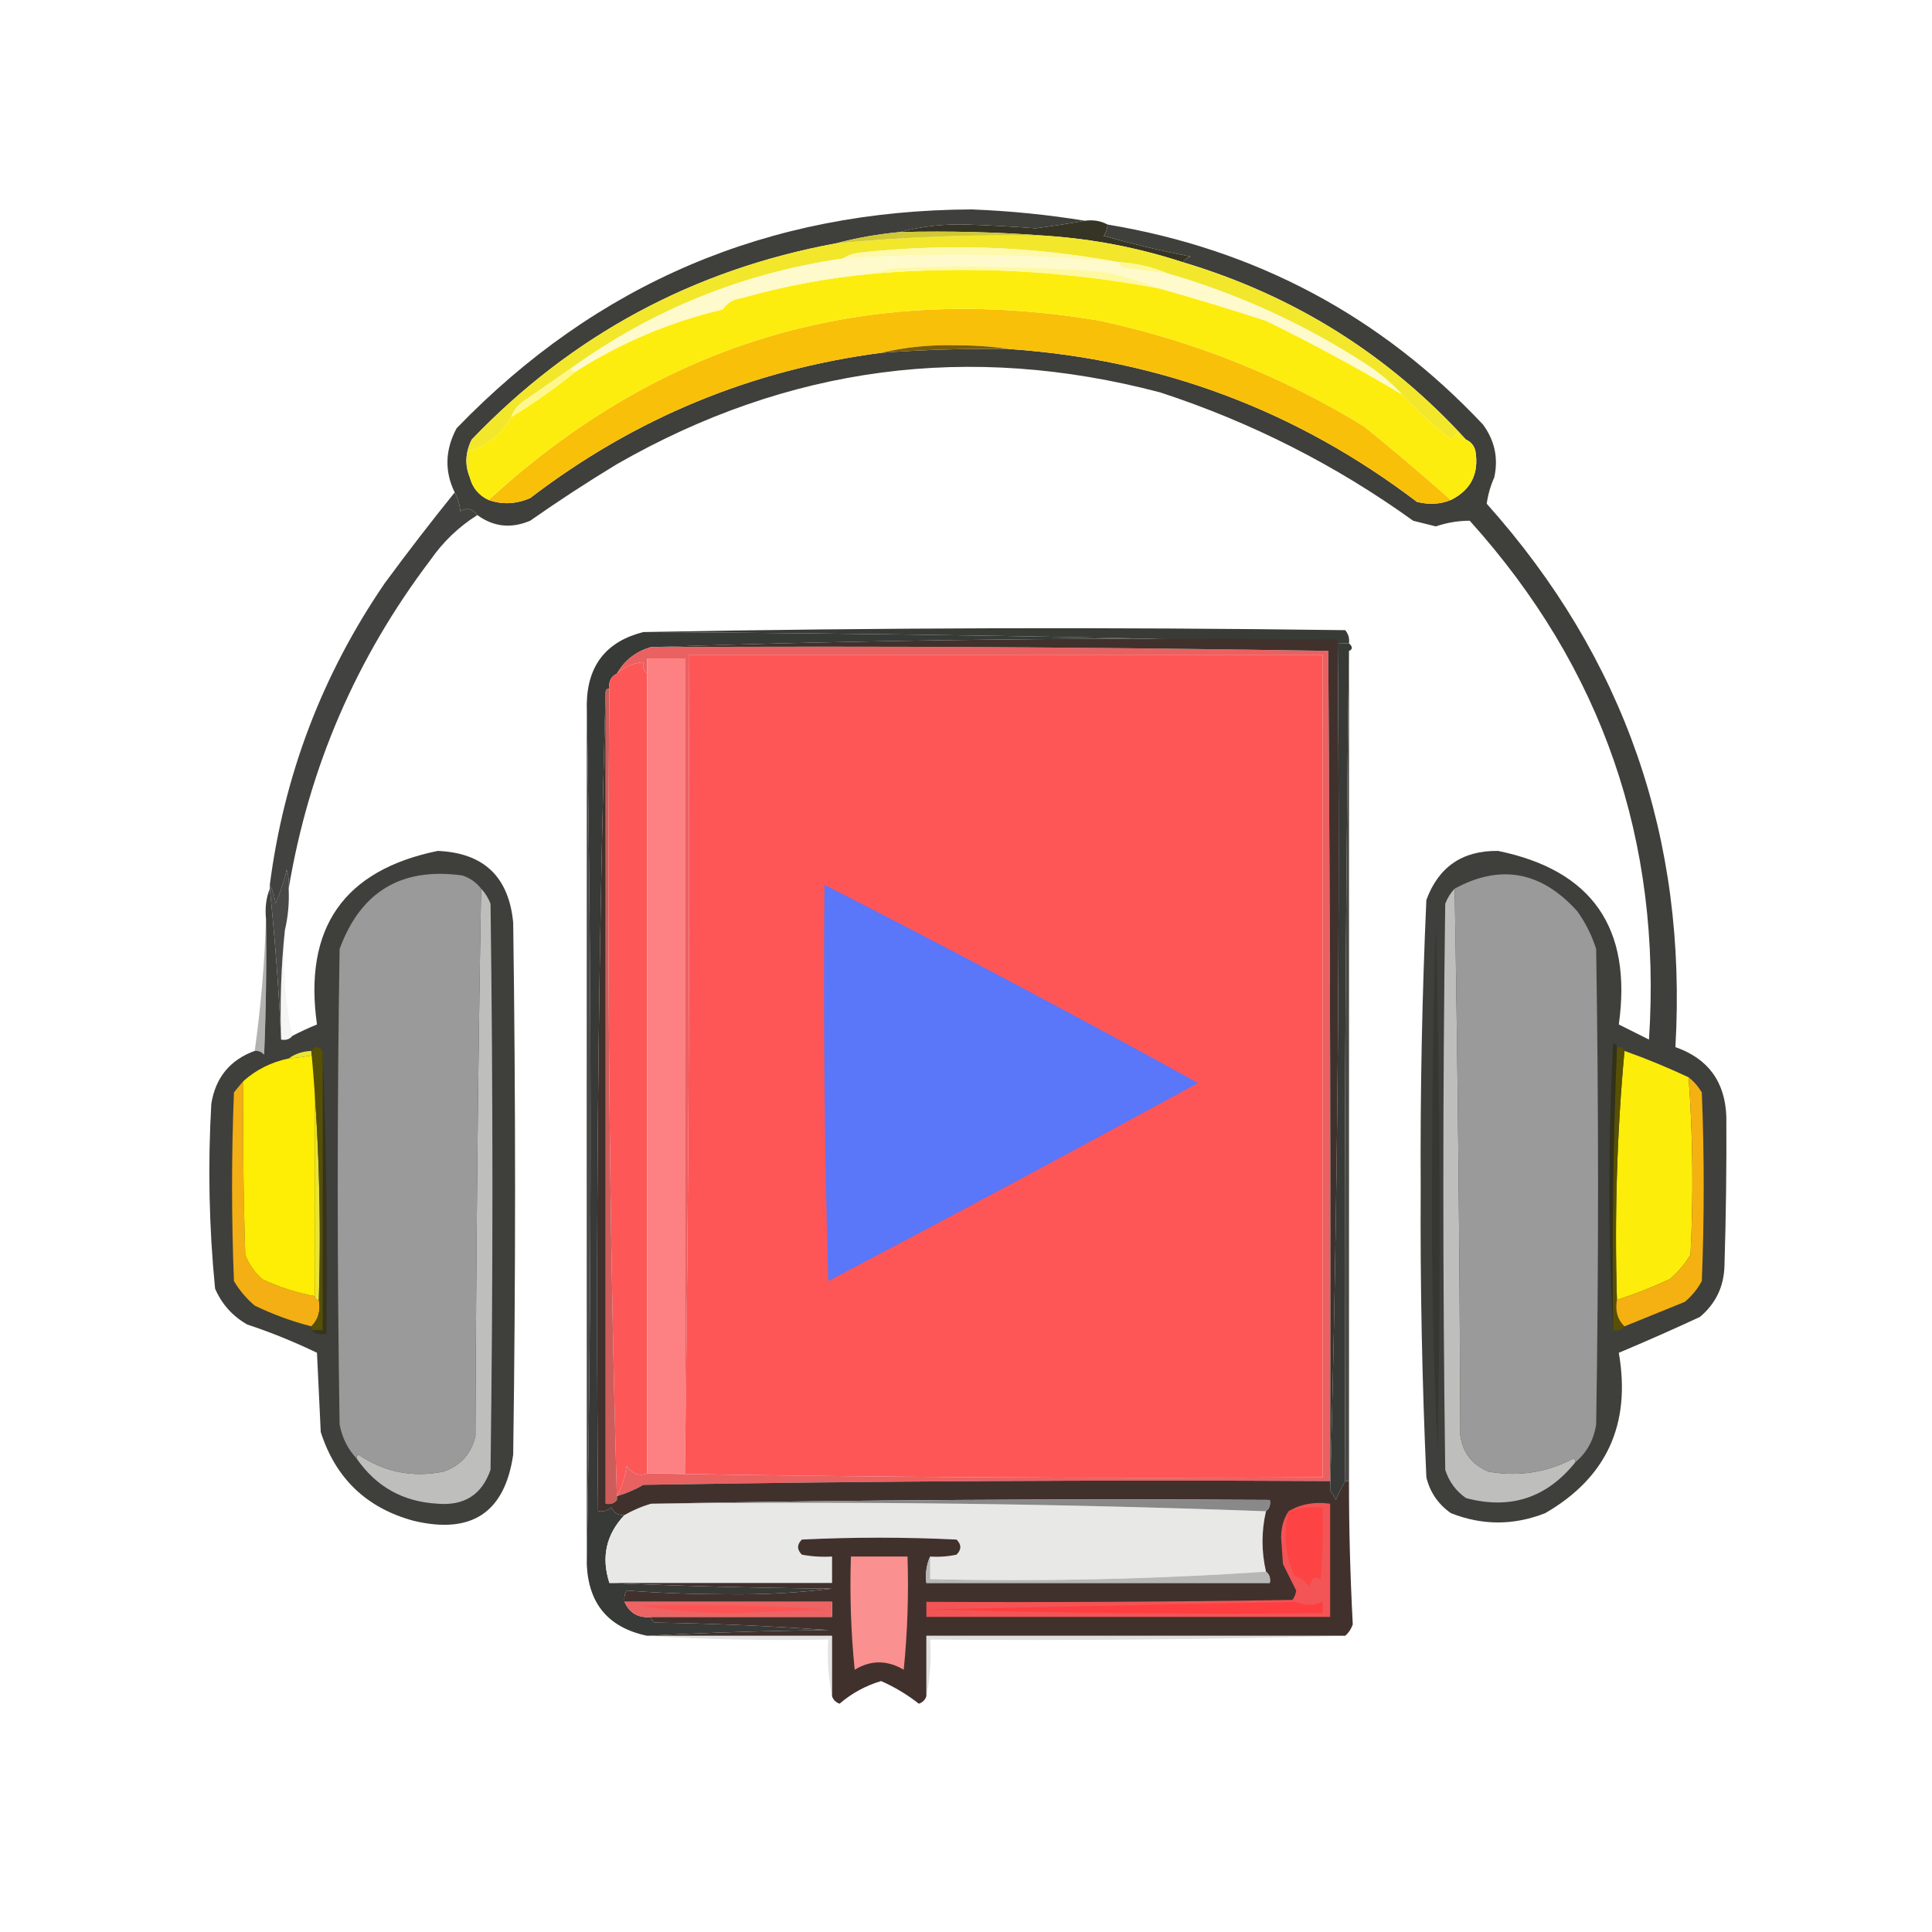 <?xml version="1.0" encoding="UTF-8"?>
<!DOCTYPE svg PUBLIC "-//W3C//DTD SVG 1.1//EN" "http://www.w3.org/Graphics/SVG/1.1/DTD/svg11.dtd">
<svg xmlns="http://www.w3.org/2000/svg" version="1.1" width="512px" height="512px" style="shape-rendering:geometricPrecision; text-rendering:geometricPrecision; image-rendering:optimizeQuality; fill-rule:evenodd; clip-rule:evenodd" xmlns:xlink="http://www.w3.org/1999/xlink">
<g><path style="opacity:1" fill="#363424" d="M 287.5,58.5 C 289.735,58.205 291.735,58.539 293.5,59.5C 293.461,60.583 293.127,61.583 292.5,62.5C 300.11,64.654 307.776,66.488 315.5,68C 314.584,68.278 313.918,68.778 313.5,69.5C 301.825,65.687 289.825,63.354 277.5,62.5C 264.677,61.505 251.677,61.171 238.5,61.5C 244.092,60.008 249.926,59.341 256,59.5C 262.174,59.703 268.341,60.036 274.5,60.5C 278.874,59.923 283.207,59.256 287.5,58.5 Z"/></g>
<g><path style="opacity:1" fill="#424341" d="M 120.5,130.5 C 121.302,131.952 121.802,133.618 122,135.5C 123.749,134.447 125.249,134.78 126.5,136.5C 121.564,139.601 117.397,143.601 114,148.5C 94.359,174.445 81.859,203.445 76.5,235.5C 76.66,233.801 76.493,232.134 76,230.5C 75.234,233.58 74.234,236.58 73,239.5C 72.802,237.618 72.302,235.952 71.5,234.5C 75.272,205.343 85.439,178.676 102,154.5C 108.023,146.32 114.19,138.32 120.5,130.5 Z"/></g>
<g><path style="opacity:1" fill="#393b36" d="M 357.5,170.5 C 295.213,168.841 232.879,167.841 170.5,167.5C 232.332,166.335 294.332,166.168 356.5,167C 357.337,168.011 357.67,169.178 357.5,170.5 Z"/></g>
<g><path style="opacity:0.816" fill="#211f1d" d="M 357.5,172.5 C 357.517,245.35 357.517,318.683 357.5,392.5C 357.167,392.5 356.833,392.5 356.5,392.5C 356.167,318.998 356.501,245.665 357.5,172.5 Z"/></g>
<g><path style="opacity:1" fill="#373a37" d="M 170.5,167.5 C 232.879,167.841 295.213,168.841 357.5,170.5C 358.506,171.396 358.506,172.062 357.5,172.5C 356.501,245.665 356.167,318.998 356.5,392.5C 355.59,394.019 354.757,395.685 354,397.5C 353.626,396.584 353.126,395.75 352.5,395C 354.495,320.047 355.162,244.88 354.5,169.5C 293.491,168.837 232.824,169.504 172.5,171.5C 168.521,172.647 165.521,174.98 163.5,178.5C 161.896,179.287 161.229,180.62 161.5,182.5C 160.833,182.5 160.5,182.833 160.5,183.5C 158.503,255.492 157.836,327.826 158.5,400.5C 159.822,400.67 160.989,400.337 162,399.5C 162.71,400.973 163.876,401.64 165.5,401.5C 160.626,406.65 159.292,412.65 161.5,419.5C 180.996,420.332 200.662,420.832 220.5,421C 211.263,422.141 201.929,422.641 192.5,422.5C 183.591,422.493 174.758,422.16 166,421.5C 165.517,422.448 165.351,423.448 165.5,424.5C 166.855,427.518 169.188,428.851 172.5,428.5C 172.611,429.117 172.944,429.617 173.5,430C 188.855,430.236 204.188,430.903 219.5,432C 203.328,432.169 187.328,432.669 171.5,433.5C 161.252,431.352 155.919,425.018 155.5,414.5C 156.833,338.5 156.833,262.5 155.5,186.5C 155.694,176.312 160.694,169.979 170.5,167.5 Z"/></g>
<g><path style="opacity:1" fill="#fd5758" d="M 171.5,178.5 C 171.5,249.167 171.5,319.833 171.5,390.5C 169.47,391.272 167.637,390.606 166,388.5C 165.753,391.08 164.92,393.747 163.5,396.5C 163.5,396.833 163.5,397.167 163.5,397.5C 161.503,326.174 160.836,254.508 161.5,182.5C 161.229,180.62 161.896,179.287 163.5,178.5C 165.472,176.681 167.805,175.681 170.5,175.5C 170.263,176.791 170.596,177.791 171.5,178.5 Z"/></g>
<g><path style="opacity:1" fill="#ea6161" d="M 172.5,171.5 C 232.405,171.169 292.238,171.502 352,172.5C 352.5,245.833 352.667,319.166 352.5,392.5C 291.83,392.167 231.163,392.5 170.5,393.5C 168.27,394.783 165.937,395.783 163.5,396.5C 164.92,393.747 165.753,391.08 166,388.5C 167.637,390.606 169.47,391.272 171.5,390.5C 172.167,390.5 172.833,390.5 173.5,390.5C 232.331,391.499 291.331,391.832 350.5,391.5C 350.5,318.833 350.5,246.167 350.5,173.5C 294.5,173.5 238.5,173.5 182.5,173.5C 182.833,246.002 182.499,318.335 181.5,390.5C 181.5,318.5 181.5,246.5 181.5,174.5C 178.167,174.5 174.833,174.5 171.5,174.5C 171.5,175.833 171.5,177.167 171.5,178.5C 170.596,177.791 170.263,176.791 170.5,175.5C 167.805,175.681 165.472,176.681 163.5,178.5C 165.521,174.98 168.521,172.647 172.5,171.5 Z"/></g>
<g><path style="opacity:1" fill="#fd8082" d="M 181.5,390.5 C 178.833,390.5 176.167,390.5 173.5,390.5C 172.833,390.5 172.167,390.5 171.5,390.5C 171.5,319.833 171.5,249.167 171.5,178.5C 171.5,177.167 171.5,175.833 171.5,174.5C 174.833,174.5 178.167,174.5 181.5,174.5C 181.5,246.5 181.5,318.5 181.5,390.5 Z"/></g>
<g><path style="opacity:1" fill="#fe5657" d="M 173.5,390.5 C 176.167,390.5 178.833,390.5 181.5,390.5C 182.499,318.335 182.833,246.002 182.5,173.5C 238.5,173.5 294.5,173.5 350.5,173.5C 350.5,246.167 350.5,318.833 350.5,391.5C 291.331,391.832 232.331,391.499 173.5,390.5 Z"/></g>
<g><path style="opacity:0.822" fill="#262422" d="M 155.5,186.5 C 156.833,262.5 156.833,338.5 155.5,414.5C 155.469,338.412 155.469,262.412 155.5,186.5 Z"/></g>
<g><path style="opacity:1" fill="#cc5d5a" d="M 161.5,182.5 C 160.836,254.508 161.503,326.174 163.5,397.5C 162.791,398.404 161.791,398.737 160.5,398.5C 160.5,326.833 160.5,255.167 160.5,183.5C 160.5,182.833 160.833,182.5 161.5,182.5 Z"/></g>
<g><path style="opacity:0.849" fill="#2a2a28" d="M 76.5,235.5 C 76.677,239.234 76.344,242.901 75.5,246.5C 74.506,255.986 74.173,265.652 74.5,275.5C 73.888,262.269 72.888,248.936 71.5,235.5C 71.5,235.167 71.5,234.833 71.5,234.5C 72.302,235.952 72.802,237.618 73,239.5C 74.234,236.58 75.234,233.58 76,230.5C 76.493,232.134 76.66,233.801 76.5,235.5 Z"/></g>
<g><path style="opacity:0.537" fill="#70706e" d="M 70.5,243.5 C 70.666,255.505 70.5,267.505 70,279.5C 69.329,278.748 68.496,278.414 67.5,278.5C 69.124,266.906 70.124,255.24 70.5,243.5 Z"/></g>
<g><path style="opacity:1" fill="#3f3f3b" d="M 287.5,58.5 C 283.207,59.256 278.874,59.923 274.5,60.5C 268.341,60.036 262.174,59.703 256,59.5C 249.926,59.341 244.092,60.008 238.5,61.5C 232.626,62.049 226.959,63.049 221.5,64.5C 183.687,71.488 151.521,88.821 125,116.5C 123.316,119.894 123.149,123.228 124.5,126.5C 125.226,129.288 126.893,131.288 129.5,132.5C 133.074,133.774 136.741,133.607 140.5,132C 168.125,110.85 199.125,98.016 233.5,93.5C 244.813,92.674 256.146,92.34 267.5,92.5C 307.612,95.257 343.612,108.757 375.5,133C 378.696,133.805 381.696,133.638 384.5,132.5C 389.826,129.847 391.993,125.514 391,119.5C 390.623,118.058 389.79,117.058 388.5,116.5C 367.926,93.956 342.926,78.29 313.5,69.5C 313.918,68.778 314.584,68.278 315.5,68C 307.776,66.488 300.11,64.654 292.5,62.5C 293.127,61.583 293.461,60.583 293.5,59.5C 332.734,66.031 365.901,83.697 393,112.5C 396.111,116.722 397.111,121.389 396,126.5C 394.972,128.844 394.306,131.177 394,133.5C 430.505,174.339 447.172,222.339 444,277.5C 452.695,280.538 457.195,286.705 457.5,296C 457.574,309.074 457.408,322.24 457,335.5C 456.843,340.981 454.676,345.481 450.5,349C 443.407,352.295 436.241,355.462 429,358.5C 432.284,377.418 425.784,391.585 409.5,401C 401.14,404.289 392.807,404.289 384.5,401C 381.131,398.635 378.964,395.468 378,391.5C 376.862,366.034 376.362,340.534 376.5,315C 376.362,289.466 376.862,263.966 378,238.5C 381.239,229.709 387.573,225.376 397,225.5C 421.918,230.612 432.585,245.946 429,271.5C 431.667,272.833 434.333,274.167 437,275.5C 440.439,222.812 424.606,176.978 389.5,138C 386.482,137.999 383.482,138.499 380.5,139.5C 378.5,139 376.5,138.5 374.5,138C 354.006,123.252 331.672,111.919 307.5,104C 256.888,90.66 208.888,96.993 163.5,123C 155.663,127.751 147.996,132.751 140.5,138C 135.462,140.137 130.796,139.637 126.5,136.5C 125.249,134.78 123.749,134.447 122,135.5C 121.802,133.618 121.302,131.952 120.5,130.5C 117.775,124.889 117.941,119.223 121,113.5C 158.14,75.048 203.64,55.714 257.5,55.5C 267.709,55.897 277.709,56.897 287.5,58.5 Z"/></g>
<g><path style="opacity:1" fill="#fded0b" d="M 430.5,278.5 C 436.275,280.553 441.941,282.887 447.5,285.5C 448.636,301.122 448.802,316.789 448,332.5C 446.542,334.96 444.709,337.127 442.5,339C 437.92,341.126 433.253,342.96 428.5,344.5C 427.844,322.141 428.511,300.141 430.5,278.5 Z"/></g>
<g><path style="opacity:1" fill="#363732" d="M 380.5,244.5 C 381.665,290.998 381.832,337.665 381,384.5C 379.853,360.881 379.353,337.215 379.5,313.5C 379.51,290.458 379.843,267.458 380.5,244.5 Z"/></g>
<g><path style="opacity:1" fill="#bebebd" d="M 385.5,235.5 C 386.333,283.665 386.833,331.998 387,380.5C 387.717,385.113 390.217,388.28 394.5,390C 402.45,391.4 409.95,390.234 417,386.5C 417.399,386.728 417.565,387.062 417.5,387.5C 409.901,396.978 400.234,400.144 388.5,397C 385.813,395.125 383.979,392.625 383,389.5C 382.333,339.5 382.333,289.5 383,239.5C 383.608,237.934 384.442,236.6 385.5,235.5 Z"/></g>
<g><path style="opacity:1" fill="#9a9a9a" d="M 417.5,387.5 C 417.565,387.062 417.399,386.728 417,386.5C 409.95,390.234 402.45,391.4 394.5,390C 390.217,388.28 387.717,385.113 387,380.5C 386.833,331.998 386.333,283.665 385.5,235.5C 397.636,228.902 408.469,230.902 418,241.5C 420.194,244.554 421.861,247.888 423,251.5C 423.667,293.5 423.667,335.5 423,377.5C 422.371,381.607 420.537,384.94 417.5,387.5 Z"/></g>
<g><path style="opacity:1" fill="#f9c00a" d="M 384.5,132.5 C 381.696,133.638 378.696,133.805 375.5,133C 343.612,108.757 307.612,95.257 267.5,92.5C 263.012,91.834 258.346,91.501 253.5,91.5C 246.596,91.308 239.93,91.975 233.5,93.5C 199.125,98.016 168.125,110.85 140.5,132C 136.741,133.607 133.074,133.774 129.5,132.5C 175.376,90.35 229.376,74.516 291.5,85C 316.538,90.409 339.872,99.742 361.5,113C 369.377,119.388 377.044,125.888 384.5,132.5 Z"/></g>
<g><path style="opacity:1" fill="#fded0e" d="M 307.5,76.5 C 316.881,79.144 326.214,81.977 335.5,85C 347.846,91.044 359.846,97.544 371.5,104.5C 375.496,108.7 379.829,112.7 384.5,116.5C 385.192,115.975 385.692,115.308 386,114.5C 386.417,115.756 387.25,116.423 388.5,116.5C 389.79,117.058 390.623,118.058 391,119.5C 391.993,125.514 389.826,129.847 384.5,132.5C 377.044,125.888 369.377,119.388 361.5,113C 339.872,99.742 316.538,90.409 291.5,85C 229.376,74.516 175.376,90.35 129.5,132.5C 126.893,131.288 125.226,129.288 124.5,126.5C 124.5,124.167 124.5,121.833 124.5,119.5C 129.347,117.99 133.014,114.99 135.5,110.5C 141.449,106.882 147.116,102.882 152.5,98.5C 164.535,90.819 177.535,85.319 191.5,82C 192.716,80.26 194.382,79.26 196.5,79C 207.948,75.758 219.615,73.592 231.5,72.5C 257.077,70.378 282.411,71.711 307.5,76.5 Z"/></g>
<g><path style="opacity:1" fill="#f3e72b" d="M 277.5,62.5 C 289.825,63.354 301.825,65.687 313.5,69.5C 342.926,78.29 367.926,93.956 388.5,116.5C 387.25,116.423 386.417,115.756 386,114.5C 385.692,115.308 385.192,115.975 384.5,116.5C 379.829,112.7 375.496,108.7 371.5,104.5C 368.762,101.515 365.595,98.849 362,96.5C 345.59,85.874 328.09,77.874 309.5,72.5C 305.458,70.763 301.124,69.763 296.5,69.5C 273.777,65.266 250.777,64.433 227.5,67C 225.942,67.21 224.609,67.71 223.5,68.5C 197.088,72.301 173.088,81.968 151.5,97.5C 147.185,100.475 142.851,103.475 138.5,106.5C 137.066,107.588 136.066,108.922 135.5,110.5C 133.014,114.99 129.347,117.99 124.5,119.5C 124.5,121.833 124.5,124.167 124.5,126.5C 123.149,123.228 123.316,119.894 125,116.5C 151.521,88.821 183.687,71.488 221.5,64.5C 240.108,62.723 258.775,62.057 277.5,62.5 Z"/></g>
<g><path style="opacity:1" fill="#fef88c" d="M 151.5,97.5 C 151.5,98.167 151.833,98.5 152.5,98.5C 147.116,102.882 141.449,106.882 135.5,110.5C 136.066,108.922 137.066,107.588 138.5,106.5C 142.851,103.475 147.185,100.475 151.5,97.5 Z"/></g>
<g><path style="opacity:1" fill="#fff89b" d="M 296.5,69.5 C 301.124,69.763 305.458,70.763 309.5,72.5C 305.51,72.001 301.51,71.501 297.5,71C 296.944,70.617 296.611,70.117 296.5,69.5 Z"/></g>
<g><path style="opacity:1" fill="#fefacb" d="M 296.5,69.5 C 296.611,70.117 296.944,70.617 297.5,71C 301.51,71.501 305.51,72.001 309.5,72.5C 328.09,77.874 345.59,85.874 362,96.5C 365.595,98.849 368.762,101.515 371.5,104.5C 359.846,97.544 347.846,91.044 335.5,85C 326.214,81.977 316.881,79.144 307.5,76.5C 302.66,74.625 297.66,73.125 292.5,72C 274.517,70.64 256.517,70.307 238.5,71C 235.964,71.186 233.631,71.686 231.5,72.5C 219.615,73.592 207.948,75.758 196.5,79C 194.382,79.26 192.716,80.26 191.5,82C 177.535,85.319 164.535,90.819 152.5,98.5C 151.833,98.5 151.5,98.167 151.5,97.5C 173.088,81.968 197.088,72.301 223.5,68.5C 247.98,66.93 272.313,67.264 296.5,69.5 Z"/></g>
<g><path style="opacity:1" fill="#7a5d09" d="M 267.5,92.5 C 256.146,92.34 244.813,92.674 233.5,93.5C 239.93,91.975 246.596,91.308 253.5,91.5C 258.346,91.501 263.012,91.834 267.5,92.5 Z"/></g>
<g><path style="opacity:1" fill="#fef9a1" d="M 307.5,76.5 C 282.411,71.711 257.077,70.378 231.5,72.5C 233.631,71.686 235.964,71.186 238.5,71C 256.517,70.307 274.517,70.64 292.5,72C 297.66,73.125 302.66,74.625 307.5,76.5 Z"/></g>
<g><path style="opacity:1" fill="#fef9ac" d="M 296.5,69.5 C 272.313,67.264 247.98,66.93 223.5,68.5C 224.609,67.71 225.942,67.21 227.5,67C 250.777,64.433 273.777,65.266 296.5,69.5 Z"/></g>
<g><path style="opacity:1" fill="#d0c834" d="M 238.5,61.5 C 251.677,61.171 264.677,61.505 277.5,62.5C 258.775,62.057 240.108,62.723 221.5,64.5C 226.959,63.049 232.626,62.049 238.5,61.5 Z"/></g>
<g><path style="opacity:1" fill="#585002" d="M 428.5,277.5 C 429.492,277.328 430.158,277.662 430.5,278.5C 428.511,300.141 427.844,322.141 428.5,344.5C 427.99,347.388 428.656,349.721 430.5,351.5C 429.791,352.404 428.791,352.737 427.5,352.5C 427.169,327.328 427.502,302.328 428.5,277.5 Z"/></g>
<g><path style="opacity:1" fill="#32321b" d="M 428.5,277.5 C 427.502,302.328 427.169,327.328 427.5,352.5C 426.171,327.33 426.171,301.997 427.5,276.5C 428.107,276.624 428.44,276.957 428.5,277.5 Z"/></g>
<g><path style="opacity:1" fill="#f5b111" d="M 447.5,285.5 C 448.885,286.574 450.051,287.907 451,289.5C 451.667,306.167 451.667,322.833 451,339.5C 449.859,341.609 448.359,343.442 446.5,345C 441.095,347.175 435.761,349.341 430.5,351.5C 428.656,349.721 427.99,347.388 428.5,344.5C 433.253,342.96 437.92,341.126 442.5,339C 444.709,337.127 446.542,334.96 448,332.5C 448.802,316.789 448.636,301.122 447.5,285.5 Z"/></g>
<g><path style="opacity:1" fill="#3f3f3c" d="M 67.5,278.5 C 68.496,278.414 69.329,278.748 70,279.5C 70.5,267.505 70.666,255.505 70.5,243.5C 70.194,240.615 70.527,237.948 71.5,235.5C 72.888,248.936 73.888,262.269 74.5,275.5C 75.791,275.737 76.791,275.404 77.5,274.5C 79.612,273.406 81.779,272.406 84,271.5C 80.415,245.946 91.082,230.612 116,225.5C 128.178,226.011 134.845,232.344 136,244.5C 136.667,291.5 136.667,338.5 136,385.5C 133.762,400.889 124.929,406.723 109.5,403C 97.097,399.597 88.93,391.764 85,379.5C 84.667,372.5 84.333,365.5 84,358.5C 78.01,355.613 71.844,353.113 65.5,351C 61.612,348.778 58.779,345.612 57,341.5C 55.394,325.22 55.06,308.887 56,292.5C 57.135,285.539 60.968,280.872 67.5,278.5 Z"/></g>
<g><path style="opacity:1" fill="#f3af13" d="M 64.5,286.5 C 64.333,301.837 64.5,317.17 65,332.5C 65.957,335.022 67.457,337.189 69.5,339C 73.992,341.121 78.658,342.621 83.5,343.5C 83.5,344.167 83.833,344.5 84.5,344.5C 85.01,347.388 84.344,349.721 82.5,351.5C 77.332,350.166 72.332,348.332 67.5,346C 65.291,344.127 63.458,341.96 62,339.5C 61.333,322.833 61.333,306.167 62,289.5C 62.852,288.429 63.685,287.429 64.5,286.5 Z"/></g>
<g><path style="opacity:1" fill="#eae438" d="M 82.5,278.5 C 84.489,300.141 85.156,322.141 84.5,344.5C 83.833,344.5 83.5,344.167 83.5,343.5C 83.5,322.167 83.5,300.833 83.5,279.5C 81.194,279.993 78.861,280.326 76.5,280.5C 78.214,279.262 80.214,278.595 82.5,278.5 Z"/></g>
<g><path style="opacity:1" fill="#34351b" d="M 85.5,278.5 C 86.498,303.328 86.831,328.328 86.5,353.5C 84.901,353.768 83.568,353.434 82.5,352.5C 83.5,352.5 84.5,352.5 85.5,352.5C 85.5,327.833 85.5,303.167 85.5,278.5 Z"/></g>
<g><path style="opacity:1" fill="#feed04" d="M 83.5,343.5 C 78.658,342.621 73.992,341.121 69.5,339C 67.457,337.189 65.957,335.022 65,332.5C 64.5,317.17 64.333,301.837 64.5,286.5C 67.902,283.465 71.902,281.465 76.5,280.5C 78.861,280.326 81.194,279.993 83.5,279.5C 83.5,300.833 83.5,322.167 83.5,343.5 Z"/></g>
<g><path style="opacity:1" fill="#555003" d="M 82.5,278.5 C 83.5,277.167 84.5,277.167 85.5,278.5C 85.5,303.167 85.5,327.833 85.5,352.5C 84.5,352.5 83.5,352.5 82.5,352.5C 82.5,352.167 82.5,351.833 82.5,351.5C 84.344,349.721 85.01,347.388 84.5,344.5C 85.156,322.141 84.489,300.141 82.5,278.5 Z"/></g>
<g><path style="opacity:0.139" fill="#b4b4b2" d="M 75.5,246.5 C 74.861,256.227 75.528,265.56 77.5,274.5C 76.791,275.404 75.791,275.737 74.5,275.5C 74.173,265.652 74.506,255.986 75.5,246.5 Z"/></g>
<g><path style="opacity:1" fill="#bebebd" d="M 127.5,235.5 C 128.558,236.6 129.392,237.934 130,239.5C 130.667,289.5 130.667,339.5 130,389.5C 127.732,396.083 123.065,399.083 116,398.5C 106.838,398.004 99.671,394.004 94.5,386.5C 94.435,386.062 94.601,385.728 95,385.5C 101.836,390.133 109.336,391.633 117.5,390C 122.108,388.394 124.941,385.227 126,380.5C 126.167,331.998 126.667,283.665 127.5,235.5 Z"/></g>
<g><path style="opacity:1" fill="#9a9a9a" d="M 127.5,235.5 C 126.667,283.665 126.167,331.998 126,380.5C 124.941,385.227 122.108,388.394 117.5,390C 109.336,391.633 101.836,390.133 95,385.5C 94.601,385.728 94.435,386.062 94.5,386.5C 92.163,384.035 90.663,381.035 90,377.5C 89.333,335.5 89.333,293.5 90,251.5C 95.561,236.281 106.394,229.781 122.5,232C 124.584,232.697 126.251,233.864 127.5,235.5 Z"/></g>
<g><path style="opacity:1" fill="#e8e8e7" d="M 172.5,398.5 C 227.177,397.838 281.51,398.504 335.5,400.5C 334.27,405.789 334.27,411.122 335.5,416.5C 306.185,418.492 276.519,419.159 246.5,418.5C 246.5,416.5 246.5,414.5 246.5,412.5C 248.857,412.663 251.19,412.497 253.5,412C 254.833,410.667 254.833,409.333 253.5,408C 239.833,407.333 226.167,407.333 212.5,408C 211.167,409.333 211.167,410.667 212.5,412C 215.146,412.497 217.813,412.664 220.5,412.5C 220.5,414.833 220.5,417.167 220.5,419.5C 200.833,419.5 181.167,419.5 161.5,419.5C 159.292,412.65 160.626,406.65 165.5,401.5C 167.713,400.227 170.046,399.227 172.5,398.5 Z"/></g>
<g><path style="opacity:1" fill="#41312d" d="M 356.5,392.5 C 356.833,392.5 357.167,392.5 357.5,392.5C 357.474,404.681 357.807,417.348 358.5,430.5C 358.058,431.739 357.391,432.739 356.5,433.5C 319.5,433.5 282.5,433.5 245.5,433.5C 245.5,438.833 245.5,444.167 245.5,449.5C 245.189,450.478 244.522,451.145 243.5,451.5C 240.405,449.065 237.072,447.065 233.5,445.5C 229.39,446.721 225.723,448.721 222.5,451.5C 221.478,451.145 220.811,450.478 220.5,449.5C 220.5,444.167 220.5,438.833 220.5,433.5C 204.167,433.5 187.833,433.5 171.5,433.5C 187.328,432.669 203.328,432.169 219.5,432C 204.188,430.903 188.855,430.236 173.5,430C 172.944,429.617 172.611,429.117 172.5,428.5C 188.5,428.5 204.5,428.5 220.5,428.5C 220.5,427.167 220.5,425.833 220.5,424.5C 202.167,424.5 183.833,424.5 165.5,424.5C 165.351,423.448 165.517,422.448 166,421.5C 174.758,422.16 183.591,422.493 192.5,422.5C 201.929,422.641 211.263,422.141 220.5,421C 200.662,420.832 180.996,420.332 161.5,419.5C 181.167,419.5 200.833,419.5 220.5,419.5C 220.5,417.167 220.5,414.833 220.5,412.5C 217.813,412.664 215.146,412.497 212.5,412C 211.167,410.667 211.167,409.333 212.5,408C 226.167,407.333 239.833,407.333 253.5,408C 254.833,409.333 254.833,410.667 253.5,412C 251.19,412.497 248.857,412.663 246.5,412.5C 245.532,414.607 245.198,416.941 245.5,419.5C 275.833,419.5 306.167,419.5 336.5,419.5C 336.737,418.209 336.404,417.209 335.5,416.5C 334.27,411.122 334.27,405.789 335.5,400.5C 336.404,399.791 336.737,398.791 336.5,397.5C 281.664,397.168 226.997,397.501 172.5,398.5C 170.046,399.227 167.713,400.227 165.5,401.5C 163.876,401.64 162.71,400.973 162,399.5C 160.989,400.337 159.822,400.67 158.5,400.5C 157.836,327.826 158.503,255.492 160.5,183.5C 160.5,255.167 160.5,326.833 160.5,398.5C 161.791,398.737 162.791,398.404 163.5,397.5C 163.5,397.167 163.5,396.833 163.5,396.5C 165.937,395.783 168.27,394.783 170.5,393.5C 231.163,392.5 291.83,392.167 352.5,392.5C 352.667,319.166 352.5,245.833 352,172.5C 292.238,171.502 232.405,171.169 172.5,171.5C 232.824,169.504 293.491,168.837 354.5,169.5C 355.162,244.88 354.495,320.047 352.5,395C 353.126,395.75 353.626,396.584 354,397.5C 354.757,395.685 355.59,394.019 356.5,392.5 Z"/></g>
<g><path style="opacity:1" fill="#888988" d="M 172.5,398.5 C 226.997,397.501 281.664,397.168 336.5,397.5C 336.737,398.791 336.404,399.791 335.5,400.5C 281.51,398.504 227.177,397.838 172.5,398.5 Z"/></g>
<g><path style="opacity:1" fill="#5a76f9" d="M 218.5,234.5 C 251.763,251.465 284.763,268.965 317.5,287C 284.929,304.784 252.263,322.284 219.5,339.5C 218.5,304.506 218.167,269.506 218.5,234.5 Z"/></g>
<g><path style="opacity:1" fill="#fa908f" d="M 225.5,412.5 C 230.5,412.5 235.5,412.5 240.5,412.5C 240.832,422.522 240.499,432.522 239.5,442.5C 235.1,439.901 230.767,439.901 226.5,442.5C 225.501,432.522 225.168,422.522 225.5,412.5 Z"/></g>
<g><path style="opacity:1" fill="#b7b7b6" d="M 246.5,412.5 C 246.5,414.5 246.5,416.5 246.5,418.5C 276.519,419.159 306.185,418.492 335.5,416.5C 336.404,417.209 336.737,418.209 336.5,419.5C 306.167,419.5 275.833,419.5 245.5,419.5C 245.198,416.941 245.532,414.607 246.5,412.5 Z"/></g>
<g><path style="opacity:1" fill="#ee6363" d="M 165.5,424.5 C 183.833,424.5 202.167,424.5 220.5,424.5C 220.5,425.833 220.5,427.167 220.5,428.5C 204.5,428.5 188.5,428.5 172.5,428.5C 169.188,428.851 166.855,427.518 165.5,424.5 Z"/></g>
<g><path style="opacity:1" fill="#fe5354" d="M 169.5,425.5 C 186.18,425.167 202.847,425.501 219.5,426.5C 211.167,426.833 202.833,427.167 194.5,427.5C 185.806,427.498 177.472,426.831 169.5,425.5 Z"/></g>
<g><path style="opacity:1" fill="#f35455" d="M 341.5,400.5 C 344.684,398.586 348.351,397.92 352.5,398.5C 352.5,408.5 352.5,418.5 352.5,428.5C 316.833,428.5 281.167,428.5 245.5,428.5C 245.5,427.167 245.5,425.833 245.5,424.5C 277.835,424.667 310.168,424.5 342.5,424C 343.059,423.275 343.392,422.442 343.5,421.5C 342.351,419.203 341.185,416.87 340,414.5C 339.833,412.167 339.667,409.833 339.5,407.5C 339.529,404.731 340.195,402.397 341.5,400.5 Z"/></g>
<g><path style="opacity:1" fill="#fe3e40" d="M 343.5,424.5 C 345.785,425.546 348.118,425.546 350.5,424.5C 350.5,425.5 350.5,426.5 350.5,427.5C 315.827,427.833 281.16,427.5 246.5,426.5C 278.997,425.833 311.331,425.167 343.5,424.5 Z"/></g>
<g><path style="opacity:1" fill="#fd4343" d="M 341.5,400.5 C 344.391,399.597 347.391,399.264 350.5,399.5C 350.666,405.842 350.5,412.175 350,418.5C 348.442,417.655 347.442,418.321 347,420.5C 346.009,419.061 344.676,418.061 343,417.5C 340.588,411.962 340.088,406.295 341.5,400.5 Z"/></g>
<g><path style="opacity:0.31" fill="#a3a4a1" d="M 171.5,433.5 C 187.833,433.5 204.167,433.5 220.5,433.5C 220.5,438.833 220.5,444.167 220.5,449.5C 219.513,444.695 219.179,439.695 219.5,434.5C 203.325,434.83 187.325,434.496 171.5,433.5 Z"/></g>
<g><path style="opacity:0.317" fill="#9b9b97" d="M 356.5,433.5 C 320.004,434.498 283.337,434.832 246.5,434.5C 246.821,439.695 246.487,444.695 245.5,449.5C 245.5,444.167 245.5,438.833 245.5,433.5C 282.5,433.5 319.5,433.5 356.5,433.5 Z"/></g>
</svg>
